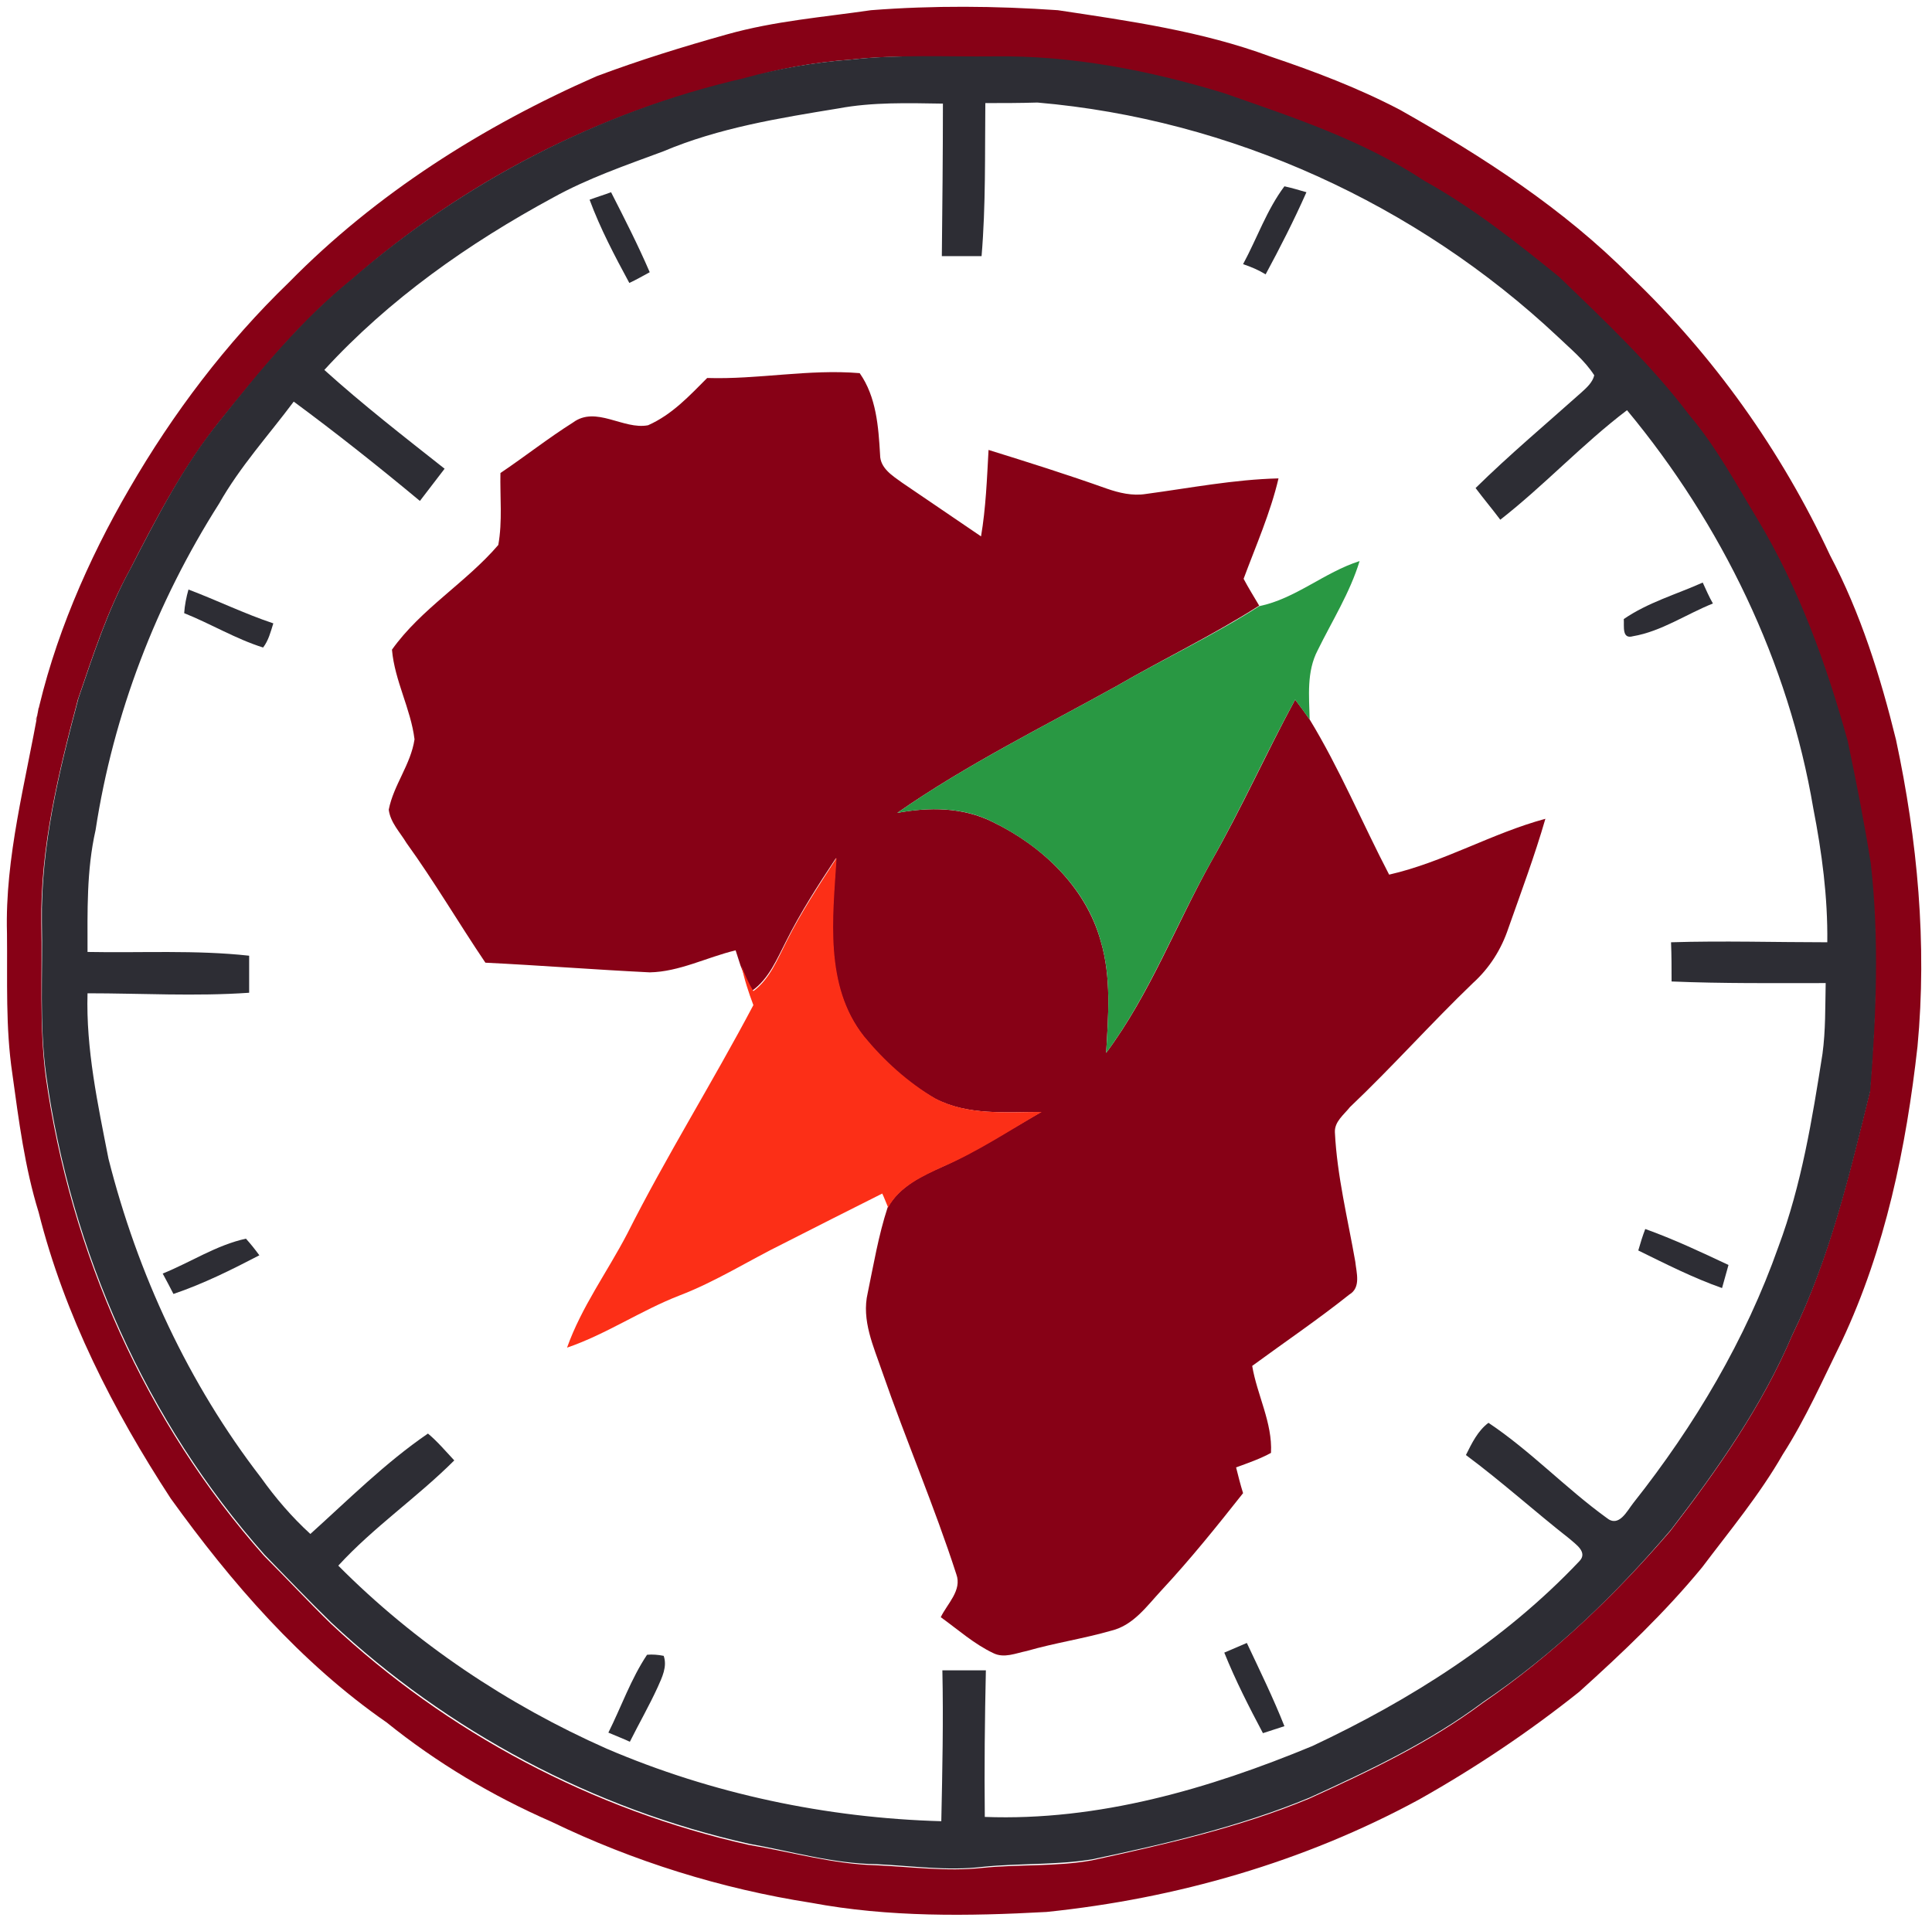 <?xml version="1.0" encoding="utf-8"?>
<!-- Generator: Adobe Illustrator 25.4.1, SVG Export Plug-In . SVG Version: 6.00 Build 0)  -->
<svg version="1.1" id="Layer_1" xmlns="http://www.w3.org/2000/svg" xmlns:xlink="http://www.w3.org/1999/xlink" x="0px" y="0px"
	 viewBox="0 0 359.8 357.8" style="enable-background:new 0 0 359.8 357.8;" xml:space="preserve">
<style type="text/css">
	.st0{fill:#870116;}
	.st1{fill:#2D2D34;}
	.st2{fill:#299843;}
	.st3{fill:#FC2F17;}
</style>
<g>
	<g>
		<g>
			<path class="st0" d="M162.2,1.9c11.6-0.9,23.2-0.8,34.8,0c13.3,2,26.8,3.9,39.5,8.6c8.3,2.8,16.5,5.9,24.3,10
				c15.4,8.7,30.4,18.4,42.8,30.9c15.5,14.8,28.1,32.5,37.2,52c5.7,10.8,9.4,22.6,12.3,34.4c4,18.7,5.8,38,4,57.1
				c-2.1,18.8-6,37.7-14.1,54.9c-3.5,7.1-6.7,14.4-11,21.1c-4.3,7.5-9.8,14.1-15,21c-6.9,8.4-14.8,15.9-22.9,23.2
				c-9.4,7.5-19.4,14.2-29.9,20.1c-21.4,11.6-45.1,18.4-69.3,20.9c-14.6,0.8-29.4,1-43.8-1.7c-16.7-2.6-33.1-7.7-48.4-15.1
				c-11-4.8-21.4-11-30.7-18.5c-16-11.1-28.9-26-40.2-41.7c-10.7-16.4-19.8-34.2-24.6-53.3c-2.6-8.4-3.7-17.1-4.9-25.8
				c-1.3-8.7-0.9-17.4-1-26.2c-0.4-14.1,3.5-28.2,5.9-42c0.2,0.5-0.6,1.9-0.5,2.4c3.2-15,9.7-30,17.4-43.2c8.1-14,18-27.1,29.7-38.4
				c16.2-16.5,36.1-29.1,57.3-38.4c8-3,16.1-5.5,24.3-7.8C144.3,3.9,153.3,3.2,162.2,1.9z M158.5,11.1c-6.9,0.5-13.7,1.7-20.2,3.7
				C111.3,20.9,86.1,34,65.4,52.2c-9.4,7.6-17,17-24.6,26.4c-6.7,8.4-11.7,17.9-16.6,27.5c-4.2,7.6-6.9,16-9.7,24.2
				c-3.6,13.6-7,27.4-6.8,41.6c0.2,9.5-0.4,19,0.8,28.5c4.6,32.9,18.6,64.5,40.7,89.4c4.2,4.2,8.2,8.5,12.4,12.6
				c21.6,20.3,48.8,34.7,77.8,41.2c7.9,1.3,15.7,3.6,23.7,3.8c6.6,0.3,13.2,1.2,19.8,0.5c6.8-0.7,13.7-0.2,20.4-1.4
				c13.7-3,27.5-6.1,40.5-11.5c11.2-5.1,22.4-10.4,32.3-17.8c13.1-9,24.7-20.1,35-32.1c8.7-11.3,17-23.1,22.6-36.3
				c7-14.4,10.7-30,14.5-45.4c1.1-14.1,1.7-28.3,0.1-42.4c-1.2-7.6-2.7-15.2-4.3-22.8c-4-14.3-9-28.5-16.8-41.3
				c-4-6.6-7.6-13.5-12.7-19.4c-7.1-9.5-15.8-17.6-24.2-25.7c-8-6.4-16.1-12.9-25.1-17.9c-11.5-7.6-24.6-11.9-37.5-16.4
				c-13.8-4.2-28.2-7-42.7-6.8C176.2,10.7,167.3,10.1,158.5,11.1z"/>
		</g>
		<path class="st0" d="M131.7,70.4c9.5,0.3,18.9-1.7,28.4-0.9c3.1,4.4,3.5,10,3.8,15.2c0,2.5,2.3,3.9,4.1,5.2
			c4.9,3.3,9.8,6.7,14.7,10c0.9-5.3,1.1-10.7,1.4-16.1c7.4,2.3,14.7,4.6,22,7.2c2.3,0.8,4.8,1.4,7.3,1c8.2-1.1,16.4-2.7,24.7-2.9
			c-1.5,6.4-4.2,12.5-6.5,18.7c0.9,1.7,1.9,3.3,2.9,5c-8.6,5.5-17.8,9.9-26.6,15c-13.7,7.6-27.9,14.6-40.8,23.6
			c5.9-1.1,12.2-1.1,17.8,1.7c9.1,4.4,17.3,12.1,20.1,22.2c2,6.8,1.4,13.9,1,20.8c8.2-11,13-23.9,19.6-35.7
			c5.6-9.8,10.2-20.1,15.6-30.1c0.9,1.2,1.8,2.4,2.7,3.7c5.6,9.2,9.8,19.3,14.8,28.9c10.1-2.3,19.1-7.7,29.1-10.4
			c-2,6.9-4.5,13.6-6.9,20.4c-1.3,3.9-3.5,7.4-6.6,10.2c-7.8,7.5-15,15.6-22.9,23.1c-1.1,1.4-2.9,2.7-2.8,4.7
			c0.4,8.1,2.4,16.1,3.8,24.1c0.2,2,1.1,4.8-1.1,6.1c-5.9,4.7-12.1,8.9-18.1,13.3c0.9,5.4,3.8,10.6,3.5,16.2c-2,1.1-4.3,1.9-6.5,2.7
			c0.4,1.6,0.8,3.2,1.3,4.8c-4.9,6.2-9.8,12.3-15.2,18.1c-2.7,2.9-5.2,6.5-9.3,7.5c-5.2,1.5-10.6,2.3-15.8,3.8
			c-2,0.4-4.2,1.4-6.2,0.4c-3.6-1.7-6.6-4.4-9.8-6.7c1.2-2.5,4-5,2.9-8c-4.1-12.7-9.4-25-13.8-37.7c-1.6-4.7-3.9-9.6-2.7-14.7
			c1.1-5.3,2-10.7,3.7-15.9c2.2-3.9,6.3-5.9,10.2-7.6c6.4-2.9,12.3-6.7,18.4-10.2c-6.6,0-13.7,0.7-19.8-2.5
			c-5.1-2.9-9.6-7-13.3-11.6c-7.4-9.4-5.8-22.1-5.1-33.2c-3.3,5-6.6,10.1-9.3,15.5c-1.7,3.3-3.2,7-6.3,9.2c-0.9-1.5-1.6-3.1-2.2-4.7
			c-0.2-0.7-0.7-2.1-0.9-2.8c-5.4,1.3-10.5,4-16,4.1c-10.2-0.5-20.4-1.3-30.6-1.8c-5-7.4-9.5-15.1-14.7-22.3c-1.2-2-3-3.8-3.3-6.2
			c0.9-4.6,4.1-8.4,4.8-13.1c-0.7-5.7-3.7-10.9-4.2-16.7c5.4-7.6,13.8-12.5,19.8-19.5c0.8-4.4,0.3-9,0.4-13.4
			c4.6-3.1,8.9-6.5,13.5-9.4c4.3-3.2,9.4,1.4,14,0.5C125.2,77.2,128.4,73.7,131.7,70.4z"/>
	</g>
	<g>
		<g>
			<path class="st1" d="M158.5,11.1c8.8-1,17.7-0.5,26.6-0.6c14.5-0.2,28.9,2.6,42.7,6.8c12.9,4.5,26,8.8,37.5,16.4
				c9,5,17.1,11.4,25.1,17.9c8.5,8.2,17.1,16.3,24.2,25.7c5,5.9,8.7,12.8,12.7,19.4c7.7,12.8,12.8,26.9,16.8,41.3
				c1.6,7.6,3.1,15.2,4.3,22.8c1.6,14.1,1,28.3-0.1,42.4c-3.8,15.4-7.5,31.1-14.5,45.4c-5.6,13.2-13.9,25-22.6,36.3
				c-10.3,12.1-21.8,23.2-35,32.1c-9.9,7.4-21.1,12.7-32.3,17.8c-13,5.4-26.8,8.6-40.5,11.5c-6.8,1.1-13.6,0.7-20.4,1.4
				c-6.6,0.8-13.2-0.2-19.8-0.5c-8.1-0.1-15.8-2.4-23.7-3.8c-29-6.5-56.1-20.9-77.8-41.2c-4.2-4.1-8.3-8.4-12.4-12.6
				c-22.1-24.9-36.1-56.5-40.7-89.4c-1.3-9.4-0.6-19-0.8-28.5c-0.2-14.2,3.2-28,6.8-41.6c2.8-8.2,5.5-16.6,9.7-24.2
				c4.9-9.5,9.8-19.1,16.6-27.5c7.5-9.4,15.2-18.8,24.6-26.4c20.8-18.1,46-31.2,72.9-37.4C144.8,12.8,151.6,11.6,158.5,11.1z
				 M183.5,19.2c-0.1,9.5,0.1,19-0.7,28.5c-2.5,0-4.9,0-7.4,0c0.1-9.5,0.2-18.9,0.2-28.4c-6.5-0.1-13.1-0.3-19.5,0.9
				c-11,1.8-22.2,3.6-32.6,8c-7,2.6-14,5-20.5,8.6c-15.7,8.5-30.5,18.9-42.6,32.1c7.2,6.5,14.8,12.4,22.4,18.4c-1.5,2-3.1,4-4.6,6
				c-7.7-6.4-15.5-12.6-23.5-18.5c-4.7,6.3-10,12.1-13.9,19c-11.7,18.4-19.7,39.2-23,60.8c-1.7,7.5-1.5,15.1-1.5,22.7
				c10,0.2,20.1-0.4,30.1,0.7c0,2.3,0,4.6,0,6.9c-10,0.7-20.1,0.1-30.1,0.1c-0.3,10.4,1.9,20.6,3.9,30.8
				c5.4,21.4,14.9,41.9,28.4,59.4c2.7,3.8,5.8,7.4,9.2,10.5c7.1-6.4,14-13.3,21.9-18.7c1.8,1.5,3.3,3.3,4.9,5
				c-6.9,6.9-15,12.4-21.6,19.6c14.3,14.4,31.5,25.9,50,34.1c19.6,8.4,40.9,12.9,62.3,13.5c0.2-9.4,0.4-18.8,0.2-28.1
				c2.7,0,5.4,0,8.1,0c-0.2,9.1-0.3,18.2-0.2,27.3c21.1,0.8,41.7-5.2,61-13.2c18.3-8.6,35.7-19.6,49.7-34.4c1.7-1.7-0.7-3.2-1.8-4.2
				c-6.5-5.1-12.7-10.7-19.3-15.6c1.1-2.2,2.2-4.5,4.2-6c7.8,5.2,14.4,12.2,22,17.7c2.3,1.9,3.8-1.3,5-2.8
				c11.4-14.4,20.9-30.4,27-47.7c4.3-11.5,6.3-23.8,8.2-35.9c0.6-4.4,0.5-8.8,0.6-13.2c-9.6,0-19.1,0.1-28.7-0.3
				c0-2.4,0-4.9-0.1-7.3c9.7-0.3,19.4,0,29.1,0c0.1-8.4-1-16.7-2.6-24.9c-4.6-27.3-17.1-53-34.7-74.2c-8.3,6.3-15.4,14-23.6,20.4
				c-1.5-2-3.1-3.9-4.6-5.9c6.3-6.2,13.1-11.9,19.7-17.8c1-0.9,2.1-1.9,2.4-3.2c-1.8-2.8-4.4-4.9-6.8-7.2
				c-26.3-24.7-60.9-40.5-96.9-43.6C189.9,19.2,186.7,19.2,183.5,19.2z"/>
		</g>
		<path class="st1" d="M239.2,34.7c1.4,0.3,2.7,0.7,4.1,1.1c-2.3,5.2-4.9,10.3-7.6,15.3c-1.3-0.8-2.7-1.4-4.2-1.9
			C234.1,44.4,235.9,39.1,239.2,34.7z"/>
		<path class="st1" d="M109.8,37.2c1.3-0.5,2.7-0.9,4-1.4c2.5,4.9,5,9.8,7.2,14.9c-1.3,0.7-2.5,1.4-3.8,2
			C114.5,47.7,111.8,42.6,109.8,37.2z"/>
		<path class="st1" d="M302.4,115.3c4.5-3.1,9.8-4.6,14.7-6.8c0.6,1.3,1.2,2.7,1.9,3.9c-5,2-9.6,5.2-14.9,6.1
			C302,119.1,302.5,116.6,302.4,115.3z"/>
		<path class="st1" d="M35.1,109.8c5.3,2,10.4,4.5,15.8,6.3c-0.5,1.6-0.9,3.2-1.9,4.5c-5.1-1.6-9.7-4.4-14.7-6.4
			C34.4,112.7,34.7,111.2,35.1,109.8z"/>
		<path class="st1" d="M306.4,228.9c5.3,1.9,10.4,4.3,15.5,6.7c-0.4,1.4-0.8,2.9-1.2,4.3c-5.4-1.9-10.5-4.5-15.6-7
			C305.5,231.5,305.9,230.2,306.4,228.9z"/>
		<path class="st1" d="M30.3,237.2c5.2-2.1,10-5.3,15.5-6.5c0.9,1,1.7,2,2.5,3.1c-5.2,2.7-10.4,5.3-16,7.2
			C31.7,239.8,31,238.5,30.3,237.2z"/>
		<path class="st1" d="M228,307.8c1.4-0.6,2.8-1.2,4.2-1.8c2.4,5.1,4.9,10.2,7,15.5c-1.3,0.4-2.7,0.9-4,1.3
			C232.6,317.9,230.1,313,228,307.8z"/>
		<path class="st1" d="M120.5,308.2c1-0.1,2.1,0,3.1,0.2c0.7,2-0.3,4-1.1,5.8c-1.6,3.5-3.5,6.8-5.2,10.2c-1.3-0.6-2.6-1.1-4-1.7
			C115.7,317.9,117.5,312.7,120.5,308.2z"/>
	</g>
	<g>
		<path class="st2" d="M234.5,112.9c6.8-1.4,12.1-6.3,18.7-8.4c-1.8,5.9-5.1,11.1-7.8,16.6c-2.1,4-1.6,8.6-1.5,12.9
			c-0.9-1.2-1.8-2.5-2.7-3.7c-5.4,9.9-10,20.2-15.6,30.1c-6.7,11.9-11.5,24.8-19.6,35.7c0.4-6.9,1-14-1-20.8
			c-2.7-10-10.9-17.7-20.1-22.2c-5.5-2.8-11.8-2.8-17.8-1.7c12.9-9,27.1-16,40.8-23.6C216.7,122.7,225.9,118.4,234.5,112.9z"/>
	</g>
	<g>
		<path class="st3" d="M146.5,175.3c2.7-5.4,6-10.4,9.3-15.5c-0.7,11.1-2.3,23.8,5.1,33.2c3.7,4.5,8.2,8.6,13.3,11.6
			c6.1,3.2,13.2,2.5,19.8,2.5c-6.1,3.5-11.9,7.4-18.4,10.2c-3.9,1.8-8.1,3.7-10.2,7.6c-0.3-0.7-0.8-2-1.1-2.6
			c-6.2,3.1-12.3,6.2-18.4,9.3c-6.5,3.2-12.6,7.1-19.4,9.7c-7.2,2.8-13.6,7.2-20.9,9.7c2.7-7.6,7.5-14.1,11.2-21.2
			c7.3-14.5,15.9-28.2,23.5-42.6c-0.9-2.4-1.7-4.8-2.2-7.3c0.6,1.6,1.3,3.2,2.2,4.7C143.4,182.3,144.8,178.6,146.5,175.3z"/>
	</g>
</g>
</svg>

